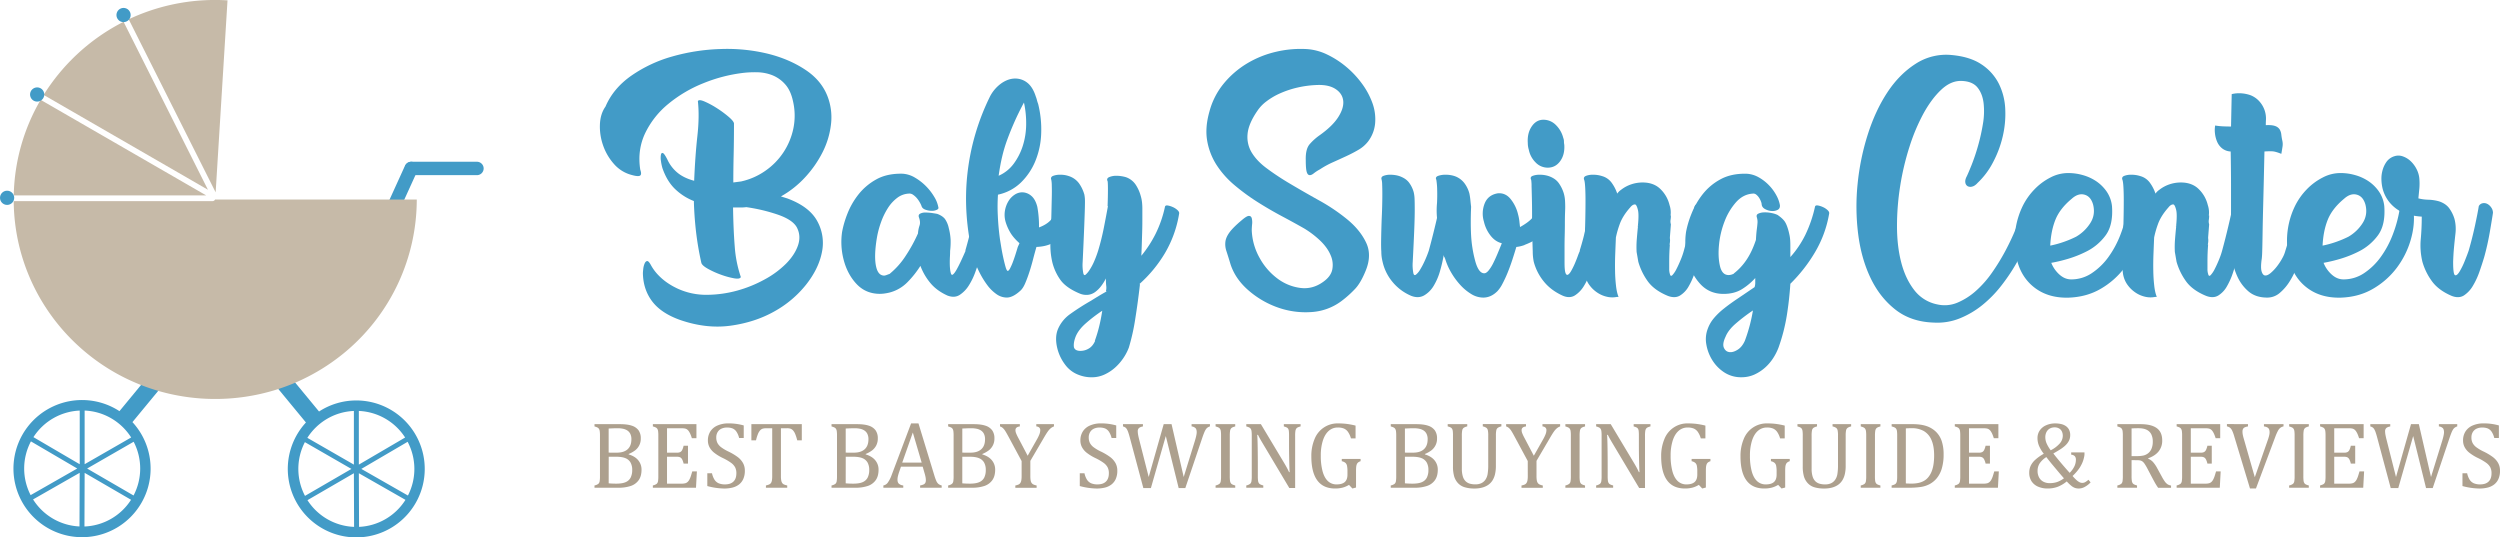 <?xml version="1.0" encoding="UTF-8"?> <svg xmlns="http://www.w3.org/2000/svg" viewBox="0 0 3215.06 691.15"><defs><style>.cls-1{fill:#429bc7;}.cls-2{fill:#c6baa8;}.cls-3{fill:#ada08e;}</style></defs><title>Baby Swing Center</title><g id="Layer_11" data-name="Layer 11"><path class="cls-1" d="M1382.71,2455.58h0a8.65,8.65,0,0,1-4.28-11.42l34.88-76.66a8.65,8.65,0,0,1,11.42-4.28h0a8.65,8.65,0,0,1,4.28,11.42l-34.88,76.66A8.65,8.65,0,0,1,1382.71,2455.58Z" transform="translate(-892.47 -2154.43)"></path><path class="cls-1" d="M1099.16,2642.15l-6-4.91a7.09,7.09,0,0,0-10,1l-37.06,44.94a88.19,88.19,0,1,0,16.69,14.1l37.23-45.13A7.1,7.1,0,0,0,1099.16,2642.15ZM995,2682.44v69l-3.46-2-56.08-32.83A74.57,74.57,0,0,1,995,2682.44Zm-62.76,39.62,57.19,33.49,2.37,1.39-1.63.93-58.31,33.3a74.65,74.65,0,0,1,.38-69.11ZM935,2796.7l59.89-34.19.05,0-.24,68.95A74.52,74.52,0,0,1,935,2796.7Zm66.08,34.82.23-65,0-4,4.94,2.86,54.75,31.79A74.54,74.54,0,0,1,1001.1,2831.52Zm63.15-39.88-53.59-31.1-6.12-3.56,17.22-9.91,42.61-24.53a74.7,74.7,0,0,1-.12,69.1Zm-3.06-74.62-27.86,16-32,18.4v-69a74,74,0,0,1,36.19,11.16,74.9,74.9,0,0,1,23.64,23.42Z" transform="translate(-892.47 -2154.43)"></path><path class="cls-1" d="M1350.76,2669.42a87.67,87.67,0,0,0-48,14.23l-37.07-44.94a7.09,7.09,0,0,0-10-.95l-6,4.91a7.09,7.09,0,0,0-1,9.95l37.23,45.14a88.06,88.06,0,1,0,64.71-28.34Zm66.32,122.27-58.3-33.3-1.65-.93,2.38-1.39,57.19-33.48a74.71,74.71,0,0,1,.38,69.1Zm-3.61-74.6-56.08,32.83-3.44,2v-69A74.53,74.53,0,0,1,1413.47,2717.09Zm-102.09-23a74.21,74.21,0,0,1,36.19-11.16v69l-32-18.42-27.84-16a75.1,75.1,0,0,1,23.63-23.41Zm-26.82,28.94,42.6,24.53,17.23,9.92-6.12,3.55-53.58,31.11a74.68,74.68,0,0,1-.13-69.11Zm3.33,74.62,54.76-31.78,4.94-2.87v4l.23,65A74.51,74.51,0,0,1,1287.89,2797.68Zm66.33,34.34-.26-68.94.06,0,59.89,34.2A74.51,74.51,0,0,1,1354.22,2832Z" transform="translate(-892.47 -2154.43)"></path><path class="cls-2" d="M1157.6,2405.7,945.2,2283.08a3.61,3.61,0,0,1-.44-.33,253.2,253.2,0,0,0-34.6,122.95Z" transform="translate(-892.47 -2154.43)"></path><path class="cls-2" d="M1058.67,2180.6l111.13,221.2a.42.42,0,0,0,0,.1l15.26-247c-5.23-.31-10.51-.5-15.83-.5a260.23,260.23,0,0,0-111.61,25A3.56,3.56,0,0,1,1058.67,2180.6Z" transform="translate(-892.47 -2154.43)"></path><path class="cls-2" d="M948.9,2276.68l211,121.8-107.79-214.57a3.59,3.59,0,0,1-.37-1.62,259.37,259.37,0,0,0-103.17,94.22A3,3,0,0,1,948.9,2276.68Z" transform="translate(-892.47 -2154.43)"></path><path class="cls-2" d="M1169.27,2411l0-.46a3.64,3.64,0,0,1-3.47,2.53H910.11a254.49,254.49,0,0,0,6.65,56q2.09,8.91,4.78,17.55a254.57,254.57,0,0,0,36.1,72.5q3.89,5.45,8.06,10.67a257.7,257.7,0,0,0,21.63,23.9q5.13,5,10.53,9.72a259.84,259.84,0,0,0,51.76,35.2q5.2,2.68,10.54,5.13,6.75,3.1,13.69,5.83,10.83,4.24,22.11,7.54a263.61,263.61,0,0,0,149-.69q10.44-3.14,20.48-7.12l1.49-.58q7.56-3,14.9-6.55a259.14,259.14,0,0,0,48.73-30.28c3-2.33,5.86-4.69,8.71-7.14A255.68,255.68,0,0,0,1428.45,2411Z" transform="translate(-892.47 -2154.43)"></path><circle class="cls-1" cx="9.14" cy="254.39" r="9.14"></circle><circle class="cls-1" cx="940.25" cy="2275.95" r="9.14" transform="translate(-1691.86 -1621.36) rotate(-22.5)"></circle><circle class="cls-1" cx="1051.39" cy="2173.84" r="9.14" transform="translate(-2198.33 543.24) rotate(-76.72)"></circle><path class="cls-1" d="M1413,2371.07h0a8.65,8.65,0,0,1,8.62-8.62h84.22a8.64,8.64,0,0,1,8.62,8.62h0a8.64,8.64,0,0,1-8.62,8.62h-84.22A8.65,8.65,0,0,1,1413,2371.07Z" transform="translate(-892.47 -2154.43)"></path><path class="cls-1" d="M1715.86,2372.65c1.45,4.06,1.37,6.59-.21,7.6s-5,.8-10.2-.65a45.17,45.17,0,0,1-23.44-14.33,70.7,70.7,0,0,1-14.1-24.3,72.38,72.38,0,0,1-3.91-26.91q.64-13.44,7.16-22.57,10-23.43,33.2-39.71a175.09,175.09,0,0,1,52.73-24.73,253.25,253.25,0,0,1,61.63-9.55,222.62,222.62,0,0,1,60.54,5.86q28.42,6.94,49.91,21.48T1958,2282a75.33,75.33,0,0,1,3,33.41,105.93,105.93,0,0,1-10.63,34.72,140.29,140.29,0,0,1-22.13,31.9,125.31,125.31,0,0,1-31.47,25l8.25,2.6q28.2,10.42,38.41,29.08a57.92,57.92,0,0,1,6.07,39.93q-4.12,21.27-20.4,41.88a136.89,136.89,0,0,1-41,34.5q-24.73,13.89-56,18.23t-65.1-7.38q-24.3-8.69-35.8-23.87t-11.94-36c0-1.15.15-3,.44-5.64a24.41,24.41,0,0,1,1.73-6.95q1.3-3,3.26-3.25t5,5.42a60.22,60.22,0,0,0,9.11,12.37,73.82,73.82,0,0,0,10.42,9.12,87.42,87.42,0,0,0,9.77,6.07q4.54,2.38,6.72,3.26a87.83,87.83,0,0,0,36.46,7.16,150,150,0,0,0,38.41-5.43A161.68,161.68,0,0,0,1876,2513.7a118.39,118.39,0,0,0,27.56-20.4q11.07-11.28,15.19-23.43t-1.52-23q-5.21-9.54-23.44-16.06a220.57,220.57,0,0,0-41.66-10,41.39,41.39,0,0,1-5.86.43h-11.07q.43,28.65,2.17,50.34a155.61,155.61,0,0,0,7.81,39.06q-.87,3-8.46,1.74a101.32,101.32,0,0,1-16.71-4.56,113.3,113.3,0,0,1-16.92-7.59q-7.81-4.34-8.68-7.81a392.23,392.23,0,0,1-7-41.45q-2.17-19.74-2.6-38a72.28,72.28,0,0,1-23.44-14.75q-10.85-10-16.92-27.34a58.93,58.93,0,0,1-2-9.55,24.61,24.61,0,0,1,0-8q.66-2.82,2.61-2t5.86,8.68a47.87,47.87,0,0,0,13,16.71q8.24,6.72,21.26,10.19,1.31-32.1,4.13-57.5t.65-44.92c.86-1.74,3.69-1.59,8.46.43a109.92,109.92,0,0,1,15.41,8.25,137.66,137.66,0,0,1,15.19,11.07q6.93,5.85,7.37,8.89,0,21.72-.43,40.37t-.43,35.58l10-1.3a86.73,86.73,0,0,0,31.46-13.89,87.61,87.61,0,0,0,35.81-54.46,81.76,81.76,0,0,0-.44-34.51q-3-14.31-10.41-22.35a43.42,43.42,0,0,0-16.49-11.5,55.91,55.91,0,0,0-18.67-3.69,133.51,133.51,0,0,0-17.36.65,197.54,197.54,0,0,0-52.51,13.46,169.85,169.85,0,0,0-45.14,26.69,110.59,110.59,0,0,0-29.72,37.76Q1711.94,2347.48,1715.86,2372.65Z" transform="translate(-892.47 -2154.43)"></path><path class="cls-1" d="M2074.34,2434.28c-.87-2.31-.43-4,1.3-5a13.77,13.77,0,0,1,7-1.52,59.08,59.08,0,0,1,8.68.65q4.33.66,6.51,1.09c4.62,1.73,7.95,4,10,6.72a31.92,31.92,0,0,1,4.77,11.5,74.27,74.27,0,0,1,2.39,15.19,100.8,100.8,0,0,1-.65,14.33c0,2.32-.08,4.7-.22,7.16s-.21,4.85-.21,7.16q0,9.55,1.3,13.89c.57,2.32,1.52,3,2.82,1.95s2.82-3,4.56-6.08,3.61-6.72,5.64-11.06,4.05-8.83,6.07-13.46h-.43q5.2-17.79,8.46-33.2t4.56-24.09a7.09,7.09,0,0,1,4.77-3.68,9,9,0,0,1,5.86.65,14.39,14.39,0,0,1,5.21,4.34,10.93,10.93,0,0,1,2.39,6.94l-1.3,7.38q-1.74,9.55-4.34,23.22t-6.51,27.56q-2.61,8.25-6.08,18a86.48,86.48,0,0,1-8.46,17.57,39.51,39.51,0,0,1-11.72,12.16q-6.73,4.34-15.84.86-14.33-6.51-22.57-16.92a75.54,75.54,0,0,1-12.15-21.27,122.22,122.22,0,0,1-16.93,21.27,49.5,49.5,0,0,1-22.57,13,61,61,0,0,1-6.72,1.3,44.67,44.67,0,0,1-5.86.43q-18.23,0-30.17-12.8t-16.7-31.9a89.94,89.94,0,0,1-1.74-35.15,126,126,0,0,1,6.73-23,96.65,96.65,0,0,1,14.1-24.74,75.85,75.85,0,0,1,23-19.53q13.89-7.81,33.86-7.38a35.33,35.33,0,0,1,16.27,5.21,68.62,68.62,0,0,1,14.32,11.28,70.28,70.28,0,0,1,10.42,13.67,38.11,38.11,0,0,1,5,12.81c.58,1.45-.08,2.6-1.95,3.47a14.85,14.85,0,0,1-6.3,1.3,24.13,24.13,0,0,1-8.46-1.52q-4.12-1.51-5-5a30.43,30.43,0,0,0-2-4.12,33.79,33.79,0,0,0-3.69-5.43,25.14,25.14,0,0,0-5-4.55,8,8,0,0,0-5.86-1.52,26.51,26.51,0,0,0-14.54,5.42,49.65,49.65,0,0,0-11.94,13,88.79,88.79,0,0,0-8.89,18.23,115.64,115.64,0,0,0-5.43,20.61q-3.9,23.88-.87,36.89,2.61,11.3,10.42,11.29a11.88,11.88,0,0,0,3.25-.87c1.59-.58,3.11-1.15,4.56-1.74H2037a99.56,99.56,0,0,0,20.61-23.43,196.23,196.23,0,0,0,15.41-28.21,39.08,39.08,0,0,1,1.95-10Q2076.51,2440.36,2074.34,2434.28Z" transform="translate(-892.47 -2154.43)"></path><path class="cls-1" d="M2224.5,2278.47a36.82,36.82,0,0,1,1.52,4.78,36.17,36.17,0,0,0,1.52,4.77,136,136,0,0,1,3.9,38.63,102.38,102.38,0,0,1-7.59,35.15,81.55,81.55,0,0,1-18.66,27.56,60.45,60.45,0,0,1-29.3,15.41,228.82,228.82,0,0,0-.22,26.69q.66,15.4,2.83,31,.42,2.61,1.52,9.33t2.6,13.67q1.52,6.95,3,12.15c1,3.48,2,5.21,2.82,5.21s1.88-1.08,3-3.25a71.32,71.32,0,0,0,3.47-7.81q1.73-4.56,3.47-10t3-9.76l2.17-4.78q-8.25-7.37-12.15-14.32a60.65,60.65,0,0,1-5.65-13,32.27,32.27,0,0,1-.86-14.75,34.74,34.74,0,0,1,4.55-12.16,25.84,25.84,0,0,1,8-8.24,17.69,17.69,0,0,1,9.55-3,18.15,18.15,0,0,1,11.5,4.34q5.43,4.35,8,14.32a138.12,138.12,0,0,1,2.17,26.48q9.54-3.48,15-9.33t7.16-18a7.1,7.1,0,0,1,4.78-3.68,9,9,0,0,1,5.86.65,14.47,14.47,0,0,1,5.21,4.34,13.58,13.58,0,0,1,2.82,6.94q-2.17,18.22-12.81,30.81T2225.37,2472q-2.17,7.38-4.34,15.84t-4.78,16.49q-2.6,8-5.42,14.54t-6.29,9.55q-9.55,8.67-17.36,8.68a23.18,23.18,0,0,1-13.46-4.56,51.89,51.89,0,0,1-11.93-11.93,112.28,112.28,0,0,1-10-16.5,138.14,138.14,0,0,1-7.6-18.22q-13.44-55.56-7.59-108.07a297.49,297.49,0,0,1,29.29-99.82,47.88,47.88,0,0,1,14.76-16.71q8.67-5.85,17.36-5.86a24.72,24.72,0,0,1,15.62,5.43Q2220.6,2266.33,2224.5,2278.47Zm-15.19,7.82q-6.95,13-12.15,24.73t-9.33,23a189.18,189.18,0,0,0-6.73,22.56q-2.61,11.29-4.34,23.87a47.9,47.9,0,0,0,19.31-15.4,78.63,78.63,0,0,0,11.72-23,93.44,93.44,0,0,0,4.34-27.35A124.45,124.45,0,0,0,2209.31,2286.29Z" transform="translate(-892.47 -2154.43)"></path><path class="cls-1" d="M2244.46,2385.67c-.87-2.31-.14-4,2.17-5a24.45,24.45,0,0,1,9.55-1.52,31.83,31.83,0,0,1,10.85,1.74,26.12,26.12,0,0,1,13.24,9.55,46.7,46.7,0,0,1,6.73,14.32,45.63,45.63,0,0,1,.65,5c.14,1.88.14,5.72,0,11.5s-.44,14.18-.87,25.17-1.09,26-2,45.14a55.06,55.06,0,0,0,.86,14.32q.87,3.48,3,1.74a29,29,0,0,0,5.21-6.3,71.54,71.54,0,0,0,5.86-11.06,136.38,136.38,0,0,0,5-13.46q4.34-14.32,7.38-29.73t5.21-27.56h-.44q.43-11.71.44-21t-.44-11.07q-1.74-3.47,1.95-5.21a23.26,23.26,0,0,1,9.77-1.74,40.11,40.11,0,0,1,5.64.44,45.82,45.82,0,0,1,6.08,1.3,25,25,0,0,1,12.58,9.55,49.67,49.67,0,0,1,6.51,14.32,46.48,46.48,0,0,1,1.74,8.46,75.89,75.89,0,0,1,.43,7.6V2438c0,4.77-.07,9.48-.21,14.1s-.3,9.41-.44,14.33-.36,10.56-.65,16.92a150.16,150.16,0,0,0,18.23-28,147.78,147.78,0,0,0,12.15-34.94q.44-2.16,3.47-1.73a25.54,25.54,0,0,1,6.51,2,22.1,22.1,0,0,1,6.08,3.91q2.59,2.39,2.17,4.55a145.71,145.71,0,0,1-18.23,50.78,168.46,168.46,0,0,1-33,39.93h.87q-2.61,23-6.08,44.7a265.57,265.57,0,0,1-8.25,36.89,65,65,0,0,1-7.16,13.67,65.74,65.74,0,0,1-10.63,12.15,54.55,54.55,0,0,1-13.67,8.9,38.78,38.78,0,0,1-16.28,3.47,45,45,0,0,1-16.49-3,37.89,37.89,0,0,1-18-13.67,57.28,57.28,0,0,1-9.76-20.61q-3.48-14.32.86-24.74a45.44,45.44,0,0,1,15.41-19.1,307,307,0,0,1,27.12-17.36c3.19-2,6.58-4.12,10.2-6.29s7-4.12,10.2-5.86h-1.3a18.14,18.14,0,0,0,.44-6.94,76.54,76.54,0,0,1-.44-8.68v-.87a61.42,61.42,0,0,1-6.07,9.77,38.18,38.18,0,0,1-7.6,7.59,19.4,19.4,0,0,1-9.11,3.69,21.68,21.68,0,0,1-10.64-1.52q-17.79-7.38-25.17-17.79a66.43,66.43,0,0,1-10.42-23,98.23,98.23,0,0,1-2.38-19.53,195.39,195.39,0,0,1,.65-20.39l.43-5.21H2244q.43-8.68.65-18.66t.43-18.88q.22-8.89,0-15.19A40.25,40.25,0,0,0,2244.46,2385.67Zm37.76,220a20.59,20.59,0,0,0,10.42-3q5.21-3,8.24-10h-.43a174.14,174.14,0,0,0,5.42-17.79q2.39-9.55,4.13-20.84a194.72,194.72,0,0,0-21.27,16.28q-9.55,8.46-13,17.14-3,7.82-2.17,13.46Q2274.84,2605.71,2282.22,2605.71Z" transform="translate(-892.47 -2154.43)"></path><path class="cls-1" d="M2589.92,2372.22a54.06,54.06,0,0,0-8,5.21c-2.17,1.73-4,2.46-5.64,2.17s-2.75-1.81-3.47-4.56-1.09-7.6-1.09-14.54q-.43-14.33,5-20.61a70.29,70.29,0,0,1,12.81-11.51q16.49-11.72,23.87-23.21t6.51-20.84q-.88-9.32-9.55-15.19t-23.44-5.42a132.53,132.53,0,0,0-25.6,3.25,122.81,122.81,0,0,0-22.35,7.38,87.18,87.18,0,0,0-17.8,10.42,49.1,49.1,0,0,0-11.5,11.93q-11.72,16.93-12.8,30.17a38.48,38.48,0,0,0,5.42,23.87q6.51,10.64,18.67,19.74t26.47,17.8q19.53,11.71,41,23.65a239.14,239.14,0,0,1,37.54,25.39q16,13.45,23.44,29.29T2649,2502q-6.09,15.21-13,23a134.26,134.26,0,0,1-18.23,16.49A71.71,71.71,0,0,1,2578,2555.8a106.69,106.69,0,0,1-43.19-6.29,116.23,116.23,0,0,1-37.32-22.14q-16.5-14.53-22.57-33.2-3-10-5.21-16.71a27.52,27.52,0,0,1-1.3-12.58q.87-5.87,5.64-12.15t15.19-15c4.34-3.75,7.45-5.64,9.33-5.64s3.11,1,3.69,3a22,22,0,0,1,.44,7.81q-.43,4.78-.44,7.81a78.5,78.5,0,0,0,10.2,35.59,82.29,82.29,0,0,0,23,26.47,62.18,62.18,0,0,0,29.3,11.94q15.63,2,29.08-7.6,10-6.93,11.93-15.84a30.6,30.6,0,0,0-2-18.44q-3.9-9.54-13-18.45a118.53,118.53,0,0,0-21.27-16.27q-13-7.38-28.86-15.84t-31.25-18.23a267.54,267.54,0,0,1-29.29-21.48,116.52,116.52,0,0,1-23-25.83,83.89,83.89,0,0,1-12.16-31.24q-3-17.15,3-38a94.7,94.7,0,0,1,18.45-35.8,116.68,116.68,0,0,1,29.73-25.61,128.73,128.73,0,0,1,37.1-15,137.72,137.72,0,0,1,40.58-3.48,70.6,70.6,0,0,1,25.39,6.95,116,116,0,0,1,24.31,15.62A121.65,121.65,0,0,1,2644,2262a98.17,98.17,0,0,1,13.46,25,61.1,61.1,0,0,1,3.47,25.82,45.06,45.06,0,0,1-9.33,23.87,42.88,42.88,0,0,1-12.15,10.42q-7.4,4.34-15.84,8.24t-17.15,7.81A114.75,114.75,0,0,0,2589.92,2372.22Z" transform="translate(-892.47 -2154.43)"></path><path class="cls-1" d="M2784.35,2420.39q-.87,20.84,0,36.89a161.62,161.62,0,0,0,5.21,32.55q4.33,16.07,11.72,16.06,2.59,0,5.64-3.69a50.05,50.05,0,0,0,5.86-9.33q2.82-5.64,5.64-12.37t5.42-13.24q-8.68-2.16-14.75-10.19a45.48,45.48,0,0,1-8.25-17.58,35.36,35.36,0,0,1,.87-23.22q4.34-11.07,16.93-13.24,10-.86,16.71,7.6a49.12,49.12,0,0,1,9.33,19.31,56.43,56.43,0,0,1,1.73,8.9q.43,4.13.87,7.59,10-5.62,14.76-10.63t6.51-16.28a7.91,7.91,0,0,1,4.55-3.9,7.68,7.68,0,0,1,5.65.43,14.46,14.46,0,0,1,5.2,4.34,14,14,0,0,1,2.83,7.38q-1.31,18.22-10,27.13t-23.87,14.53h.44a44.47,44.47,0,0,1-10.85,2.61q-2.18,7.38-5,16.06t-6.08,16.71a152.33,152.33,0,0,1-6.73,14.53,41.71,41.71,0,0,1-6.51,9.55q-8.25,8.25-18.22,8.25a29.63,29.63,0,0,1-15.41-4.56,64.1,64.1,0,0,1-14.32-11.93,92.06,92.06,0,0,1-11.94-16.5,80,80,0,0,1-7.81-18.66c-.29-.87-.43-.93-.43-.21a7.83,7.83,0,0,0,.21,1.95c.14.58.14.65,0,.22s-.51-2.1-1.08-5a199.65,199.65,0,0,1-4.83,20.62,77.11,77.11,0,0,1-8.11,18.88,34.72,34.72,0,0,1-12.28,12.37q-7.24,4.11-16.45.65a62.85,62.85,0,0,1-24.45-18.23,61.05,61.05,0,0,1-12.44-25.17,63.08,63.08,0,0,1-1.3-6.73,52.5,52.5,0,0,1-.43-6.73q-.43-5.62-.22-17.14t.65-24.09q.43-8.67.65-17.14t.22-15.62q0-7.17-.22-12.15a30.62,30.62,0,0,0-.65-6.3c-.87-2.31-.15-4,2.14-5a24,24,0,0,1,9.46-1.52,39.31,39.31,0,0,1,5.58.44,31.78,31.78,0,0,1,5.59,1.3q8.58,3,12.66,8.68a36.56,36.56,0,0,1,5.8,12.15,43.57,43.57,0,0,1,1.09,8.46q.21,5,.21,14.54t-.65,25.61q-.64,16.07-1.95,41.23a55,55,0,0,0,.87,14.32c.58,2.32,1.69,2.9,3.3,1.74a22.72,22.72,0,0,0,5.28-6.3,96.85,96.85,0,0,0,5.94-11.28,136.68,136.68,0,0,0,5.29-13.24q3.08-11.28,5.94-22.78t4.63-19.32a103.17,103.17,0,0,1,0-19.09c.28-5.49.36-11.07.21-16.71a90.66,90.66,0,0,0-1.08-13.24q-1.74-3.47,2.17-5a27.9,27.9,0,0,1,10-1.52,35.76,35.76,0,0,1,11.29,1.74,26.8,26.8,0,0,1,12.8,9.33,38.38,38.38,0,0,1,6.29,13.24,87.64,87.64,0,0,1,1.3,8.89Q2783.92,2416.92,2784.35,2420.39Z" transform="translate(-892.47 -2154.43)"></path><path class="cls-1" d="M2858.56,2347.05a30,30,0,0,1-1.3-8.68q-.87-12.59,5-21.27t15-8.68a22.41,22.41,0,0,1,16.06,6.73,35.1,35.1,0,0,1,9.55,16.71,11.59,11.59,0,0,1,.87,4.34,22,22,0,0,0,.43,4.34q.87,12.59-5.21,21.05t-16.05,8.46a21.51,21.51,0,0,1-15.41-6.51A31.75,31.75,0,0,1,2858.56,2347.05Zm3,38.62c-1.15-2.31-.58-4,1.74-5a24.36,24.36,0,0,1,9.54-1.52,35.72,35.72,0,0,1,11.29,1.74q8.67,3,13,9.11a44.91,44.91,0,0,1,6.51,13.46,43.4,43.4,0,0,1,1.52,9.33c.14,3,.21,5.71.21,8q0,1.74-.21,7.37t-.22,13.24q0,7.61-.22,15.84c-.15,5.5-.21,10.64-.21,15.41v18.88c0,6.66.35,11.14,1.08,13.45s1.74,3.26,3,2.82,2.74-2,4.34-4.77a92,92,0,0,0,4.56-9.11q2.16-5,3.9-9.77a72.05,72.05,0,0,1,3-7.38h-.43a324.17,324.17,0,0,0,8.46-32.33q3.26-15.84,4.56-24.52a7,7,0,0,1,4.77-4.12,8.32,8.32,0,0,1,5.86.86,17.19,17.19,0,0,1,5.21,4.56,14,14,0,0,1,2.82,7.38l-.87,5.64q-1.74,9.12-4.56,23.87t-7.59,31.68q-2.18,6.51-5.43,15.84a83.24,83.24,0,0,1-8,16.93,36.69,36.69,0,0,1-11.28,11.72q-6.51,4.11-15.19.65-15.63-6.94-25-18.66a67,67,0,0,1-12.8-25.18,66.08,66.08,0,0,1-1.3-13l-.87-27.77v-20.4q0-10.84-.22-20t-.43-15.84A54.5,54.5,0,0,0,2861.6,2385.67Z" transform="translate(-892.47 -2154.43)"></path><path class="cls-1" d="M2971.84,2536.27a30,30,0,0,1-12.9-.22,36.55,36.55,0,0,1-13.1-5.86,39.66,39.66,0,0,1-10.51-10.85,33.61,33.61,0,0,1-5.16-15.62q-.87-6.07-.43-19.31t.87-27.56q.43-11.71.65-23.44t.21-21.48q0-9.76-.43-16.93t-1.3-9.33q-1.3-3.47,2.17-5a24.38,24.38,0,0,1,9.55-1.52,35.7,35.7,0,0,1,11.28,1.74,22.84,22.84,0,0,1,11.93,8,50.85,50.85,0,0,1,7.6,14.54,18.82,18.82,0,0,1,4.77-4.78,43.92,43.92,0,0,1,13.24-7.16,45.72,45.72,0,0,1,14.54-2.39q14.74,0,23.43,8.9a42.19,42.19,0,0,1,11.29,20.18,29.47,29.47,0,0,1,1.3,13.46h.44a34.33,34.33,0,0,1-.44,5.64,12.61,12.61,0,0,0,.44,5.64l-1.31,16.93a19.33,19.33,0,0,0,.22,2.82,25.24,25.24,0,0,1-.65,6.29h.43q-.43,5.2-.65,10.85c-.15,3.76-.21,7.67-.21,11.72v8.9a20,20,0,0,0,.86,6.29c.58,2.6,1.66,3.11,3.26,1.52a33.25,33.25,0,0,0,5.21-7.81q2.8-5.43,5.64-12.37a93,93,0,0,0,4.12-12.16q3.9-14.31,7.6-29.94t5.86-25.61a5,5,0,0,1,4.12-3.69,10.34,10.34,0,0,1,6.51.87,18.89,18.89,0,0,1,5.86,4.34,8.21,8.21,0,0,1,2.17,6.73A243.39,243.39,0,0,1,3086,2454q-3.48,16.28-9.12,35.8-2.18,6.95-5.2,16.06a90.06,90.06,0,0,1-7.6,16.93,32.14,32.14,0,0,1-11.07,11.71q-6.51,3.91-15.63.44-17.91-7.38-26.21-19.31a80.82,80.82,0,0,1-11.79-24.53l-2.18-12.58a120.43,120.43,0,0,1,.21-16.28q.66-8.46,1.53-16.71h-.43c0-.57.14-.86.43-.86s.29-.29,0-.87q1.3-13.45,0-19.1c-1.17-4.91-2.48-7.38-3.93-7.38-2,0-4.08,1.31-6.11,3.91q-10.05,11.29-13.76,22.35a121,121,0,0,0-4.59,16.28q-.42,10-.86,21.26t-.21,21.92a194.66,194.66,0,0,0,1.29,19.53q1.08,8.9,3.25,13.67Z" transform="translate(-892.47 -2154.43)"></path><path class="cls-1" d="M3178.42,2430.81q6.93,4.79,9.54,8.9t4.78,12.36c.58,2.32,1,4.28,1.3,5.86a52.64,52.64,0,0,1,.65,5.43c.15,2,.22,4.7.22,8v13.67a127.22,127.22,0,0,0,19.09-28.21,163.18,163.18,0,0,0,12.59-36.46q.43-2.16,3.47-1.73a25.54,25.54,0,0,1,6.51,2,22.1,22.1,0,0,1,6.08,3.91c1.74,1.59,2.45,3.11,2.17,4.55a145,145,0,0,1-18.45,50.13,197.65,197.65,0,0,1-31.46,40.14q-1.3,20.4-4.56,40.8a233.69,233.69,0,0,1-10.63,41.23,72.72,72.72,0,0,1-6.94,13.67,59.87,59.87,0,0,1-10.42,12.15,54.55,54.55,0,0,1-13.67,8.9,39.8,39.8,0,0,1-16.71,3.47,39.29,39.29,0,0,1-22.13-6.29,50.3,50.3,0,0,1-15.41-15.84,55.41,55.41,0,0,1-7.6-20.18,37.49,37.49,0,0,1,1.74-19.75,44.66,44.66,0,0,1,7.81-13.67,87.15,87.15,0,0,1,12.8-12.37q7.59-6.08,17.58-12.8t22.14-15a18,18,0,0,0,.86-5.64V2512a78.94,78.94,0,0,1-17.14,14.32q-9.77,6.08-23.65,6.07-18.22,0-29.95-12.8t-16.49-31.9a84,84,0,0,1-2.6-17.57,87.38,87.38,0,0,1,.86-17.58,122.73,122.73,0,0,1,6.95-23.22,100.46,100.46,0,0,1,14.32-25,73.32,73.32,0,0,1,23-19.31q13.89-7.59,33.42-7.16a35.48,35.48,0,0,1,15.62,4.56,56.87,56.87,0,0,1,13.24,10.2,57.73,57.73,0,0,1,9.55,13,41.19,41.19,0,0,1,4.56,12.58q.42,4.35-2.83,6.08a14.25,14.25,0,0,1-7.59,1.52,20,20,0,0,1-8.46-2.39q-4.14-2.16-4.56-6.08a11.76,11.76,0,0,0-.87-3.68,24.81,24.81,0,0,0-2.39-4.78,16.87,16.87,0,0,0-3.68-4.12,5.86,5.86,0,0,0-4.78-1.3q-12.15.87-21.26,11.06a80.22,80.22,0,0,0-14.76,24.74,113.53,113.53,0,0,0-7.16,30.38q-1.53,15.85,1.52,28,2.16,7.82,6.94,9.77t10.85-1.09H3122a74.66,74.66,0,0,0,16.27-17.36q7.17-10.41,12.37-26,.43-8.24,1.09-13.23t.86-7.81a20.51,20.51,0,0,0,0-4.34,30.74,30.74,0,0,0-.65-3.26c-.86-2.31-.36-4,1.52-5a17.94,17.94,0,0,1,7.6-1.74,38.1,38.1,0,0,1,9.76.87A34.1,34.1,0,0,1,3178.42,2430.81Zm-66.84,156.67q-4.34,9.12-2.17,14.11c1.45,3.32,3.76,5.21,7,5.64s6.72-.58,10.63-3,7-6.29,9.33-11.5a206.5,206.5,0,0,0,10.42-39.06,232.44,232.44,0,0,0-21.92,16.71Q3115.06,2578.8,3111.58,2587.48Z" transform="translate(-892.47 -2154.43)"></path><path class="cls-1" d="M3435.77,2389.58c-2.32,2.6-4.63,4.2-6.94,4.77a7.86,7.86,0,0,1-5.86-.43,6.23,6.23,0,0,1-3-4.56c-.43-2.17.07-4.7,1.52-7.59s3.61-8,6.51-15.19a257.49,257.49,0,0,0,8.25-24.52,251.09,251.09,0,0,0,6.29-28.21,95,95,0,0,0,.87-26.91q-1.53-12.37-8-20.18t-20.4-8.25q-13.46-.42-25.82,11.07T3366.33,2300a244.07,244.07,0,0,0-18.23,43.18,337.24,337.24,0,0,0-11.93,50.34,329.71,329.71,0,0,0-4.12,51.65q0,25.62,5.42,46.66t16.71,35.58a49.32,49.32,0,0,0,29.51,18.45,42.27,42.27,0,0,0,26-2.17,85.39,85.39,0,0,0,23.87-15.19,133.35,133.35,0,0,0,20.83-23.65,269.8,269.8,0,0,0,17.15-28q7.59-14.32,13-27.56t8.46-22.78c1.15-3.18,2.75-5.21,4.77-6.08a6.9,6.9,0,0,1,5.86,0,9.78,9.78,0,0,1,4.56,5,13.13,13.13,0,0,1,.43,8.9,172.53,172.53,0,0,1-8.46,28.21,222.66,222.66,0,0,1-14.54,30.38,241.38,241.38,0,0,1-19.75,29.3,151.88,151.88,0,0,1-24.3,24.73,113.79,113.79,0,0,1-28.86,16.93,77,77,0,0,1-33,5.42q-29.52-.87-49.7-16.7t-32.11-41q-11.94-25.16-15.84-56.63a286.3,286.3,0,0,1-.66-64,311.82,311.82,0,0,1,13-63.36q9.77-30.81,25.18-54.25t36.45-36.89a72.11,72.11,0,0,1,46.22-11.29q23.87,2.17,38.63,12.15a64.67,64.67,0,0,1,22.13,24.74,80.76,80.76,0,0,1,8.25,32.55,126.89,126.89,0,0,1-3.26,35.37,137.11,137.11,0,0,1-12.58,33.42A98.37,98.37,0,0,1,3435.77,2389.58Z" transform="translate(-892.47 -2154.43)"></path><path class="cls-1" d="M3529.51,2382.63A48.56,48.56,0,0,1,3553,2377a66.86,66.86,0,0,1,18,2.61,59.44,59.44,0,0,1,17.14,7.81,50.84,50.84,0,0,1,13.46,13.24,40.84,40.84,0,0,1,6.94,18.87q1.73,23.88-8,37.33a68.69,68.69,0,0,1-25.39,21.26,140,140,0,0,1-23,9.12,193.42,193.42,0,0,1-21.7,5.21,39.76,39.76,0,0,0,10.42,15q6.93,6.3,15.19,6.29a47,47,0,0,0,26.47-8,83.56,83.56,0,0,0,21.48-20.83,125.21,125.21,0,0,0,15.63-29.29,163.21,163.21,0,0,0,8.89-33.42c.29-2.89,1.37-4.84,3.26-5.86a7.56,7.56,0,0,1,5.86-.65,11.87,11.87,0,0,1,5.64,3.9,13,13,0,0,1,3,7.38q1.72,17.37-3.91,36.46a111.25,111.25,0,0,1-17.58,35.15,102.1,102.1,0,0,1-30.16,26.91q-18.22,10.85-41.66,11.72-28.22.86-46.66-15t-21.91-44.06a102.08,102.08,0,0,1,9.11-58.37,84.24,84.24,0,0,1,15.41-21.92A76.71,76.71,0,0,1,3529.51,2382.63Zm32.55,76.39a52.9,52.9,0,0,0,18.23-17.14q7.38-11.07,3.91-24.53-3-10.41-11.07-12.58t-16.28,5.21q-15.2,12.58-21,26.9t-6.72,33.42a127.87,127.87,0,0,0,17.36-4.77A132.6,132.6,0,0,0,3562.06,2459Z" transform="translate(-892.47 -2154.43)"></path><path class="cls-1" d="M3664.05,2536.27a30,30,0,0,1-12.9-.22,36.55,36.55,0,0,1-13.1-5.86,39.66,39.66,0,0,1-10.51-10.85,33.61,33.61,0,0,1-5.16-15.62q-.86-6.07-.43-19.31t.87-27.56q.43-11.71.65-23.44t.21-21.48q0-9.76-.43-16.93t-1.3-9.33c-.87-2.31-.14-4,2.17-5a24.38,24.38,0,0,1,9.55-1.52,35.7,35.7,0,0,1,11.28,1.74,22.84,22.84,0,0,1,11.93,8,50.85,50.85,0,0,1,7.6,14.54,18.82,18.82,0,0,1,4.77-4.78,43.92,43.92,0,0,1,13.24-7.16,45.72,45.72,0,0,1,14.54-2.39q14.74,0,23.44,8.9a42.25,42.25,0,0,1,11.28,20.18,29.47,29.47,0,0,1,1.3,13.46h.44a34.33,34.33,0,0,1-.44,5.64,12.61,12.61,0,0,0,.44,5.64l-1.31,16.93a19.33,19.33,0,0,0,.22,2.82,25.24,25.24,0,0,1-.65,6.29h.43c-.29,3.47-.5,7.09-.65,10.85s-.21,7.67-.21,11.72v8.9a20,20,0,0,0,.86,6.29q.87,3.9,3.26,1.52a32.94,32.94,0,0,0,5.21-7.81q2.82-5.43,5.64-12.37a93,93,0,0,0,4.12-12.16q3.91-14.31,7.6-29.94t5.86-25.61a5,5,0,0,1,4.12-3.69,10.34,10.34,0,0,1,6.51.87,18.89,18.89,0,0,1,5.86,4.34,8.21,8.21,0,0,1,2.17,6.73,243.39,243.39,0,0,1-4.34,25.39q-3.48,16.28-9.12,35.8-2.18,6.95-5.2,16.06a90.06,90.06,0,0,1-7.6,16.93,32.14,32.14,0,0,1-11.07,11.71q-6.51,3.91-15.63.44-17.91-7.38-26.21-19.31a80.82,80.82,0,0,1-11.79-24.53l-2.18-12.58a120.43,120.43,0,0,1,.21-16.28q.66-8.46,1.53-16.71h-.43c0-.57.14-.86.43-.86s.29-.29,0-.87q1.3-13.45,0-19.1c-1.17-4.91-2.47-7.38-3.93-7.38-2,0-4.08,1.31-6.11,3.91q-10.05,11.29-13.76,22.35a121,121,0,0,0-4.59,16.28q-.42,10-.86,21.26t-.21,21.92a194.66,194.66,0,0,0,1.29,19.53q1.08,8.9,3.26,13.67Z" transform="translate(-892.47 -2154.43)"></path><path class="cls-1" d="M3801.19,2486.79q-1.74,11.73-.22,16.71t4.56,5.21q3,.23,7.16-3.25a57.06,57.06,0,0,0,8-8.47,75,75,0,0,0,6.94-10.63,39.21,39.21,0,0,0,3.91-9.55q5.2-16.48,9.11-32.55t5.64-24.74a7.1,7.1,0,0,1,4.78-3.68,9,9,0,0,1,5.86.65,14.47,14.47,0,0,1,5.21,4.34,11,11,0,0,1,2.38,6.94q-3.48,15.2-6.51,29.73t-7.38,28.43q-1.74,5.21-5.2,13.88a103.8,103.8,0,0,1-8.68,16.93,62.6,62.6,0,0,1-12.37,14.32,24.49,24.49,0,0,1-16.28,6.08q-14.76,0-24.08-8a55.24,55.24,0,0,1-14.54-19.75,89.28,89.28,0,0,1-7-24.74,175.78,175.78,0,0,1-1.73-23c0-4.34.14-9.61.43-15.84s.43-13.74.43-22.57v-31.46q0-18.23-.43-42.53a18.91,18.91,0,0,1-10.85-3.91,21.87,21.87,0,0,1-6.51-8.46,37.29,37.29,0,0,1-2.82-10.64,35.51,35.51,0,0,1,.22-10.41,82.71,82.71,0,0,0,10,1.08q4.78.23,10.41.22l.87-41.66a40.54,40.54,0,0,1,11.29-1.09,44.94,44.94,0,0,1,12.58,2.39,29.88,29.88,0,0,1,12.81,9.33,32.87,32.87,0,0,1,7.37,22.35c-.15,2.32-.21,4.63-.21,6.94q7.8-.42,11.93,1.09a11.07,11.07,0,0,1,5.86,4.34,16.15,16.15,0,0,1,2.17,6.73,71.06,71.06,0,0,0,1.3,7.81,20,20,0,0,1,.22,7.81c-.43,2.9-.94,5.93-1.52,9.11q-7.38-3-11.5-3.25a85.61,85.61,0,0,0-10.2.22q-.87,40.35-1.52,65.31t-.87,39.71q-.22,14.76-.43,21.7C3801.69,2480.58,3801.47,2484.19,3801.19,2486.79Z" transform="translate(-892.47 -2154.43)"></path><path class="cls-1" d="M3879.74,2382.63a48.53,48.53,0,0,1,23.44-5.64,66.86,66.86,0,0,1,18,2.61,59.44,59.44,0,0,1,17.14,7.81,50.66,50.66,0,0,1,13.45,13.24,40.74,40.74,0,0,1,6.95,18.87q1.72,23.88-8,37.33a68.69,68.69,0,0,1-25.39,21.26,140,140,0,0,1-23,9.12,193.42,193.42,0,0,1-21.7,5.21,39.85,39.85,0,0,0,10.41,15q6.95,6.3,15.19,6.29a47,47,0,0,0,26.48-8,83.72,83.72,0,0,0,21.48-20.83,125.21,125.21,0,0,0,15.63-29.29,163.21,163.21,0,0,0,8.89-33.42c.29-2.89,1.37-4.84,3.26-5.86a7.56,7.56,0,0,1,5.86-.65,11.87,11.87,0,0,1,5.64,3.9,13.17,13.17,0,0,1,3,7.38q1.73,17.37-3.91,36.46a111.25,111.25,0,0,1-17.58,35.15,102.1,102.1,0,0,1-30.16,26.91q-18.23,10.85-41.66,11.72-28.23.86-46.66-15t-21.92-44.06a102.19,102.19,0,0,1,9.12-58.37,84.24,84.24,0,0,1,15.41-21.92A76.71,76.71,0,0,1,3879.74,2382.63Zm32.55,76.39a53,53,0,0,0,18.23-17.14q7.36-11.07,3.9-24.53-3-10.41-11.06-12.58t-16.28,5.21q-15.2,12.58-21,26.9t-6.72,33.42a127.87,127.87,0,0,0,17.36-4.77A132.6,132.6,0,0,0,3912.29,2459Z" transform="translate(-892.47 -2154.43)"></path><path class="cls-1" d="M4003.86,2384.8a78.11,78.11,0,0,1,0,11.51c-.29,3-.73,7.45-1.3,13.23a57.47,57.47,0,0,0,13,1.74,56.21,56.21,0,0,1,13.88,2.17q8.68,3,13,9.11A44.91,44.91,0,0,1,4049,2436a50.44,50.44,0,0,1,1.52,9.76,54.16,54.16,0,0,1-.21,8.46q-2.19,19.53-2.61,27.35t-.43,10q0,15.61,2.38,16.71t5.86-4.56a94.75,94.75,0,0,0,6.95-14.32q3.47-8.68,4.77-12.59,4.77-16.48,8.25-32.76t4.77-24.53a7.08,7.08,0,0,1,4.78-3.68,9,9,0,0,1,5.85.65,13.7,13.7,0,0,1,5.21,4.55,11.86,11.86,0,0,1,2.39,7.16q-1.3,8.7-4.12,25t-7.16,31.9q-2.61,8.68-6.08,18.66a96.69,96.69,0,0,1-8.46,18.23,37,37,0,0,1-11.5,12.37q-6.51,4.11-15.63.65-17.36-7.38-25.82-19.31a78.6,78.6,0,0,1-11.94-24.53,89.49,89.49,0,0,1-2.17-28.86q1.3-14.1,1.31-29.29a87.89,87.89,0,0,1-15.85-2.39,47.14,47.14,0,0,1-26.69-17.36,46.12,46.12,0,0,1-7.81-16.27,55.66,55.66,0,0,1-1.52-11.5,40.11,40.11,0,0,1,1.52-12.37,34.42,34.42,0,0,1,5.21-10.85,19.6,19.6,0,0,1,10-6.95,16.51,16.51,0,0,1,10.85.22,28,28,0,0,1,10.2,6.29,37.39,37.39,0,0,1,7.6,10.42A32.86,32.86,0,0,1,4003.86,2384.8Z" transform="translate(-892.47 -2154.43)"></path><path class="cls-3" d="M1657,2781.69v-2.94a12.29,12.29,0,0,0,5-2.13,5.73,5.73,0,0,0,1.65-3.32,40.53,40.53,0,0,0,.39-6.59v-51.84a42.84,42.84,0,0,0-.3-6,7.49,7.49,0,0,0-1-2.93,5.1,5.1,0,0,0-1.83-1.68,20.39,20.39,0,0,0-3.89-1.41v-2.94h32.78q9.53,0,15.31,2a17.1,17.1,0,0,1,8.6,6,17.42,17.42,0,0,1,2.82,10.28,18.74,18.74,0,0,1-7.25,15.4,37.43,37.43,0,0,1-8.33,4.68v.54q8.15,2.46,12.34,7.58a18.64,18.64,0,0,1,4.2,12.2q0,8.15-3.63,13.3a20.25,20.25,0,0,1-10.16,7.46,47.68,47.68,0,0,1-15.82,2.31Zm28.7-45.13q9.12,0,13.94-4.4t4.82-12.8a15.41,15.41,0,0,0-1.35-6.86,11.19,11.19,0,0,0-3.71-4.35,15.75,15.75,0,0,0-5.61-2.3,33.53,33.53,0,0,0-7-.69c-1.52,0-3.51,0-6,.12s-4.34.16-5.58.24v31ZM1675.25,2776q4.38.4,9.77.41,7.86,0,12.2-2a12.59,12.59,0,0,0,6.29-5.85,21.35,21.35,0,0,0,2-9.67,19.31,19.31,0,0,0-2.13-9.59,13,13,0,0,0-6.56-5.64q-4.44-1.86-12.23-1.86h-9.29Z" transform="translate(-892.47 -2154.43)"></path><path class="cls-3" d="M1788.1,2699.88V2718h-5.87a50.52,50.52,0,0,0-1.86-5.15,23.44,23.44,0,0,0-2-3.72,9.43,9.43,0,0,0-2.25-2.39,7.21,7.21,0,0,0-2.91-1.23,21.13,21.13,0,0,0-4-.33h-18.94v31.4h12.82a9.4,9.4,0,0,0,4.14-.75,5.9,5.9,0,0,0,2.49-2.55,23.85,23.85,0,0,0,1.88-5.63h5.64v23h-5.64a22.33,22.33,0,0,0-1.85-5.42,6.45,6.45,0,0,0-2.43-2.61,9.12,9.12,0,0,0-4.23-.78h-12.82v34.58h18.64a18.29,18.29,0,0,0,4.76-.5,7.49,7.49,0,0,0,3.15-1.74,11.56,11.56,0,0,0,2.33-3.21,27.72,27.72,0,0,0,1.71-4.1q.69-2.13,1.89-6.21h5.93l-1.14,21h-55.49v-2.94a12.23,12.23,0,0,0,5-2.13,5.73,5.73,0,0,0,1.65-3.32,40.53,40.53,0,0,0,.39-6.59v-51.84a42.84,42.84,0,0,0-.3-6,7.49,7.49,0,0,0-1-2.93,5.1,5.1,0,0,0-1.83-1.68,19.87,19.87,0,0,0-3.89-1.41v-2.94Z" transform="translate(-892.47 -2154.43)"></path><path class="cls-3" d="M1808.12,2763.05a25.12,25.12,0,0,0,3.24,8.33,12.34,12.34,0,0,0,5.27,4.53,20.46,20.46,0,0,0,8.33,1.46q7,0,10.76-3.65t3.74-10.67a16.62,16.62,0,0,0-1.55-7.55,17.21,17.21,0,0,0-5.1-5.75,69.67,69.67,0,0,0-10.79-6.3,59,59,0,0,1-11.08-6.8,23.07,23.07,0,0,1-6.09-7.22,18.4,18.4,0,0,1-2-8.51,21.31,21.31,0,0,1,3.14-11.66,20.44,20.44,0,0,1,9.23-7.64,34.06,34.06,0,0,1,13.94-2.7,70.33,70.33,0,0,1,19.77,2.64v16.18H1843a25.24,25.24,0,0,0-3.48-8.21,11.46,11.46,0,0,0-4.91-4.1,19.28,19.28,0,0,0-7.31-1.17,16.28,16.28,0,0,0-7,1.44,11.17,11.17,0,0,0-4.89,4.34,12.9,12.9,0,0,0-1.8,6.92,15.45,15.45,0,0,0,1.53,7.2,17,17,0,0,0,4.77,5.45,56.21,56.21,0,0,0,9.59,5.63,73.18,73.18,0,0,1,11.89,7.13,25,25,0,0,1,6.59,7.53,19.78,19.78,0,0,1,2.37,9.85,25.55,25.55,0,0,1-2,10.64,18.27,18.27,0,0,1-5.48,7.07,22.34,22.34,0,0,1-8.39,4,43.78,43.78,0,0,1-10.7,1.23,87.9,87.9,0,0,1-21.69-3.18v-16.42Z" transform="translate(-892.47 -2154.43)"></path><path class="cls-3" d="M1858.76,2699.88h64.85v20.86h-5.88a57.51,57.51,0,0,0-2.6-8.15,16.18,16.18,0,0,0-2.73-4.56,8.66,8.66,0,0,0-3.09-2.21,14,14,0,0,0-4.94-.66h-7.61v61.37a32.23,32.23,0,0,0,.39,5.63,9.08,9.08,0,0,0,1.2,3.33,5.47,5.47,0,0,0,2.18,1.91,20.25,20.25,0,0,0,4.32,1.35v2.94h-27.39v-2.94a31.64,31.64,0,0,0,3.18-.9,7.58,7.58,0,0,0,2.24-1.17,5.35,5.35,0,0,0,1.44-1.76,10.26,10.26,0,0,0,.9-2.94,33.59,33.59,0,0,0,.33-5.45v-61.37H1878a16.64,16.64,0,0,0-4.64.54,7.54,7.54,0,0,0-3.39,2.24,16.47,16.47,0,0,0-2.85,4.86,53.55,53.55,0,0,0-2.42,7.94h-5.94Z" transform="translate(-892.47 -2154.43)"></path><path class="cls-3" d="M1961.84,2781.69v-2.94a12.29,12.29,0,0,0,5-2.13,5.72,5.72,0,0,0,1.64-3.32,40.53,40.53,0,0,0,.39-6.59v-51.84a42.84,42.84,0,0,0-.3-6,7.66,7.66,0,0,0-1-2.93,5.1,5.1,0,0,0-1.83-1.68,20.29,20.29,0,0,0-3.9-1.41v-2.94h32.78q9.54,0,15.32,2a17.15,17.15,0,0,1,8.6,6,17.49,17.49,0,0,1,2.81,10.28,19.33,19.33,0,0,1-2,9.05,19.09,19.09,0,0,1-5.25,6.35,37.21,37.21,0,0,1-8.33,4.68v.54q8.14,2.46,12.35,7.58a18.69,18.69,0,0,1,4.19,12.2q0,8.15-3.62,13.3a20.3,20.3,0,0,1-10.16,7.46,47.72,47.72,0,0,1-15.82,2.31Zm28.71-45.13q9.1,0,13.93-4.4t4.83-12.8a15.41,15.41,0,0,0-1.35-6.86,11.13,11.13,0,0,0-3.72-4.35,15.7,15.7,0,0,0-5.6-2.3,33.6,33.6,0,0,0-7-.69q-2.28,0-6,.12c-2.47.08-4.33.16-5.57.24v31ZM1980.06,2776c2.92.27,6.17.41,9.77.41q7.85,0,12.2-2a12.63,12.63,0,0,0,6.29-5.85,21.35,21.35,0,0,0,2-9.67,19.31,19.31,0,0,0-2.13-9.59,13,13,0,0,0-6.56-5.64q-4.44-1.86-12.23-1.86h-9.29Z" transform="translate(-892.47 -2154.43)"></path><path class="cls-3" d="M2075.77,2781.69v-2.94a19.14,19.14,0,0,0,4.46-1.32,4.86,4.86,0,0,0,2.19-2,7.08,7.08,0,0,0,.72-3.45,22.3,22.3,0,0,0-.48-4.41q-.48-2.36-1.38-5.3l-2.21-7.73h-27.93l-2,5.87a59,59,0,0,0-2,6.72,20.09,20.09,0,0,0-.48,4.13q0,3.6,1.83,5.27a10.33,10.33,0,0,0,5.61,2.22v2.94h-25.6v-2.94a9.08,9.08,0,0,0,5.85-3.89,40.18,40.18,0,0,0,4.82-9.59l25-66.35h9.47l20.38,66.83a65.06,65.06,0,0,0,2.55,7.13,10.88,10.88,0,0,0,2.66,3.83,9.86,9.86,0,0,0,4.26,2v2.94Zm-23-32.36h25l-11.39-38.66Z" transform="translate(-892.47 -2154.43)"></path><path class="cls-3" d="M2111.79,2781.69v-2.94a12.23,12.23,0,0,0,5-2.13,5.73,5.73,0,0,0,1.65-3.32,40.53,40.53,0,0,0,.39-6.59v-51.84a42.84,42.84,0,0,0-.3-6,7.49,7.49,0,0,0-1-2.93,5.1,5.1,0,0,0-1.83-1.68,20.13,20.13,0,0,0-3.89-1.41v-2.94h32.78q9.53,0,15.31,2a17.1,17.1,0,0,1,8.6,6,17.42,17.42,0,0,1,2.82,10.28,18.74,18.74,0,0,1-7.25,15.4,37.43,37.43,0,0,1-8.33,4.68v.54q8.15,2.46,12.34,7.58a18.64,18.64,0,0,1,4.2,12.2q0,8.15-3.63,13.3a20.25,20.25,0,0,1-10.16,7.46,47.68,47.68,0,0,1-15.82,2.31Zm28.71-45.13q9.11,0,13.93-4.4t4.82-12.8a15.41,15.41,0,0,0-1.35-6.86,11,11,0,0,0-3.71-4.35,15.77,15.77,0,0,0-5.6-2.3,33.7,33.7,0,0,0-7-.69c-1.52,0-3.51,0-6,.12s-4.33.16-5.57.24v31ZM2130,2776q4.36.4,9.77.41,7.84,0,12.19-2a12.55,12.55,0,0,0,6.29-5.85,21.35,21.35,0,0,0,1.95-9.67,19.31,19.31,0,0,0-2.13-9.59,13,13,0,0,0-6.56-5.64q-4.42-1.86-12.22-1.86H2130Z" transform="translate(-892.47 -2154.43)"></path><path class="cls-3" d="M2206.3,2747.35l-16.54-30.75q-3-5.57-4.56-8a18.64,18.64,0,0,0-3.11-3.77,10,10,0,0,0-3.6-2v-2.94H2204v2.94q-5.62.66-5.63,4.85a11.24,11.24,0,0,0,.81,3.9,55.76,55.76,0,0,0,2.9,6.11l12,22.84,11.81-20.86a50.32,50.32,0,0,0,3.38-7,14.81,14.81,0,0,0,1-5,4.45,4.45,0,0,0-1.29-3.38,6.21,6.21,0,0,0-3.8-1.47v-2.94h22.71v2.94a13.8,13.8,0,0,0-4.31,2.49,23.58,23.58,0,0,0-3.78,4.28q-1.92,2.7-5.63,9.11l-16.66,28.41v19.42a33.91,33.91,0,0,0,.36,5.51,8.69,8.69,0,0,0,1.19,3.36,6,6,0,0,0,2.22,2,18.9,18.9,0,0,0,4.32,1.38v2.94h-27.39v-2.94a18.5,18.5,0,0,0,4.25-1.29,5.56,5.56,0,0,0,2.22-2,9.32,9.32,0,0,0,1.23-3.39,31.78,31.78,0,0,0,.39-5.57Z" transform="translate(-892.47 -2154.43)"></path><path class="cls-3" d="M2287.14,2763.05a25.12,25.12,0,0,0,3.24,8.33,12.45,12.45,0,0,0,5.27,4.53,20.48,20.48,0,0,0,8.34,1.46q7,0,10.75-3.65t3.75-10.67a16.48,16.48,0,0,0-1.56-7.55,17.28,17.28,0,0,0-5.09-5.75,70.16,70.16,0,0,0-10.79-6.3,59.11,59.11,0,0,1-11.09-6.8,23,23,0,0,1-6.08-7.22,18.28,18.28,0,0,1-2-8.51,21.24,21.24,0,0,1,3.15-11.66,20.33,20.33,0,0,1,9.23-7.64,34,34,0,0,1,13.93-2.7,70.45,70.45,0,0,1,19.78,2.64v16.18H2322a25.25,25.25,0,0,0-3.47-8.21,11.54,11.54,0,0,0-4.92-4.1,19.24,19.24,0,0,0-7.31-1.17,16.31,16.31,0,0,0-7,1.44,11.09,11.09,0,0,0-4.88,4.34,12.9,12.9,0,0,0-1.8,6.92,15.45,15.45,0,0,0,1.53,7.2,17,17,0,0,0,4.76,5.45,56.62,56.62,0,0,0,9.59,5.63,73.78,73.78,0,0,1,11.9,7.13,25.26,25.26,0,0,1,6.59,7.53,19.78,19.78,0,0,1,2.37,9.85,25.55,25.55,0,0,1-2,10.64,18.39,18.39,0,0,1-5.49,7.07,22.27,22.27,0,0,1-8.39,4,43.7,43.7,0,0,1-10.69,1.23,87.91,87.91,0,0,1-21.7-3.18v-16.42Z" transform="translate(-892.47 -2154.43)"></path><path class="cls-3" d="M2391.72,2715.17l-19.17,66.94h-9.71L2345.4,2717q-1.08-4.07-2-6.65a21.42,21.42,0,0,0-1.8-4,7.46,7.46,0,0,0-1.95-2.22,9.59,9.59,0,0,0-3-1.29v-2.94h25.65v2.94q-3.72.72-5.19,2.16a5.36,5.36,0,0,0-1.46,4,27.58,27.58,0,0,0,.54,5q.53,2.87,1.49,6.53l12.05,47.34,19.3-68h10.07l15.64,68,14.14-45.72q2.58-8.34,2.58-11.87t-1.53-5.27a8.88,8.88,0,0,0-5.06-2.22v-2.94h23.61v2.94a11.42,11.42,0,0,0-2.88,1.35,9.46,9.46,0,0,0-2.07,2,19.63,19.63,0,0,0-2.15,4q-1.17,2.7-2.73,7.25l-21.82,64.67h-8.57Z" transform="translate(-892.47 -2154.43)"></path><path class="cls-3" d="M2474,2766.71a45.39,45.39,0,0,0,.27,5.87,8.24,8.24,0,0,0,.9,2.94,5.06,5.06,0,0,0,1.85,1.79,16.89,16.89,0,0,0,4,1.44v2.94h-25.29v-2.94a12.23,12.23,0,0,0,5-2.13,5.73,5.73,0,0,0,1.65-3.32,40.53,40.53,0,0,0,.39-6.59v-51.84a42.84,42.84,0,0,0-.3-6,7.49,7.49,0,0,0-1-2.93,5.1,5.1,0,0,0-1.83-1.68,19.87,19.87,0,0,0-3.89-1.41v-2.94H2481v2.94a16.46,16.46,0,0,0-3.81,1.32,5.5,5.5,0,0,0-1.85,1.65,7.35,7.35,0,0,0-1,3,40.9,40.9,0,0,0-.33,6.12Z" transform="translate(-892.47 -2154.43)"></path><path class="cls-3" d="M2543.59,2749.27c1.44,2.39,2.64,4.49,3.62,6.29s2,3.81,3,6.05h.78q-.3-3.65-.54-14.53t-.24-19.63v-12.58a54.31,54.31,0,0,0-.24-6.06,7.38,7.38,0,0,0-.87-2.93,4.76,4.76,0,0,0-1.74-1.65,19.41,19.41,0,0,0-3.86-1.41v-2.94h21.57v2.94a19.14,19.14,0,0,0-3.8,1.32,5.25,5.25,0,0,0-1.8,1.56,7.26,7.26,0,0,0-1.05,2.87,38.42,38.42,0,0,0-.36,6.3v67.18h-7.49l-33.38-56q-3.12-5.21-4.44-7.61c-.88-1.6-1.7-3.17-2.45-4.73h-1q.42,4.61.6,16.69t.18,24.06v12.23a45.39,45.39,0,0,0,.27,5.87,8.46,8.46,0,0,0,.89,2.94,5.09,5.09,0,0,0,1.86,1.79,16.89,16.89,0,0,0,4,1.44v2.94h-21.88v-2.94a12.29,12.29,0,0,0,5-2.13,5.73,5.73,0,0,0,1.65-3.32,40.53,40.53,0,0,0,.39-6.59v-51.84a44.45,44.45,0,0,0-.3-6,7.65,7.65,0,0,0-1-2.93,5.1,5.1,0,0,0-1.83-1.68,20.29,20.29,0,0,0-3.9-1.41v-2.94H2514Z" transform="translate(-892.47 -2154.43)"></path><path class="cls-3" d="M2636.36,2781.39l-4.67,1.26-4.38-4.68a30.55,30.55,0,0,1-8.15,3.54,37.88,37.88,0,0,1-9.77,1.14q-15.16,0-22.83-10.4t-7.67-30.89a55.77,55.77,0,0,1,4.19-22.42,31.65,31.65,0,0,1,30.51-20,88.28,88.28,0,0,1,10.72.63,96.58,96.58,0,0,1,11.45,2.19v16.48h-5.93a28,28,0,0,0-3.84-8.42,12.51,12.51,0,0,0-5.3-4.31,20.44,20.44,0,0,0-7.82-1.29,17.13,17.13,0,0,0-11.45,4.19q-4.92,4.2-7.64,12.38a62.78,62.78,0,0,0-2.73,19.75,75.86,75.86,0,0,0,2.31,20.07q2.31,8.34,6.86,12.56a15.85,15.85,0,0,0,11.21,4.22q7.07,0,10.49-3.08t3.41-9.5v-3.6a37.53,37.53,0,0,0-.57-7.79,7.11,7.11,0,0,0-2-3.71,11.16,11.16,0,0,0-4.74-2.16v-2.94h24.21v2.94a9.65,9.65,0,0,0-3.23,1.65,6,6,0,0,0-1.65,2.3,12.28,12.28,0,0,0-.78,3.39c-.14,1.34-.21,3.25-.21,5.72Z" transform="translate(-892.47 -2154.43)"></path><path class="cls-3" d="M2681,2781.69v-2.94a12.29,12.29,0,0,0,5-2.13,5.73,5.73,0,0,0,1.65-3.32,40.53,40.53,0,0,0,.39-6.59v-51.84a42.84,42.84,0,0,0-.3-6,7.49,7.49,0,0,0-1-2.93,5.1,5.1,0,0,0-1.83-1.68,20.39,20.39,0,0,0-3.89-1.41v-2.94h32.78q9.52,0,15.31,2a17.1,17.1,0,0,1,8.6,6,17.42,17.42,0,0,1,2.82,10.28,18.74,18.74,0,0,1-7.25,15.4,37.43,37.43,0,0,1-8.33,4.68v.54q8.14,2.46,12.34,7.58a18.64,18.64,0,0,1,4.2,12.2q0,8.15-3.63,13.3a20.25,20.25,0,0,1-10.16,7.46,47.68,47.68,0,0,1-15.82,2.31Zm28.7-45.13q9.12,0,13.94-4.4t4.82-12.8a15.41,15.41,0,0,0-1.35-6.86,11,11,0,0,0-3.71-4.35,15.75,15.75,0,0,0-5.61-2.3,33.53,33.53,0,0,0-7-.69c-1.52,0-3.51,0-6,.12s-4.34.16-5.57.24v31ZM2699.23,2776q4.36.4,9.77.41,7.85,0,12.19-2a12.59,12.59,0,0,0,6.29-5.85,21.35,21.35,0,0,0,1.95-9.67,19.31,19.31,0,0,0-2.13-9.59,13,13,0,0,0-6.56-5.64q-4.44-1.86-12.22-1.86h-9.29Z" transform="translate(-892.47 -2154.43)"></path><path class="cls-3" d="M2816.21,2753.4a46.34,46.34,0,0,1-1.2,11.27,26.44,26.44,0,0,1-3.41,8,20.23,20.23,0,0,1-5.22,5.3,24.82,24.82,0,0,1-7.55,3.45,38.39,38.39,0,0,1-10.43,1.26A41.94,41.94,0,0,1,2776,2781a19.11,19.11,0,0,1-8.57-5.3,22,22,0,0,1-4.89-8.69,45.32,45.32,0,0,1-1.5-12.74v-39.43a44.8,44.8,0,0,0-.29-6.33,8.13,8.13,0,0,0-.87-2.6,5,5,0,0,0-1.65-1.65,15.89,15.89,0,0,0-4-1.47v-2.94h25.17v2.94a13,13,0,0,0-4.67,1.89,5.4,5.4,0,0,0-1.8,3.14,35.53,35.53,0,0,0-.48,7v42.43a33.36,33.36,0,0,0,1.23,9.77,14.53,14.53,0,0,0,3.45,6.14,13,13,0,0,0,5.27,3.17,25,25,0,0,0,7.61,1,17.53,17.53,0,0,0,7.37-1.46,13.27,13.27,0,0,0,5.31-4.47,18.12,18.12,0,0,0,2.9-7.37,70,70,0,0,0,.78-11.75v-37.45a32.77,32.77,0,0,0-.51-7.14,5.74,5.74,0,0,0-1.68-2.93,13,13,0,0,0-4.82-2v-2.94h23.91v2.94a12.93,12.93,0,0,0-4.76,2,5.59,5.59,0,0,0-1.77,3.11,34.55,34.55,0,0,0-.48,7Z" transform="translate(-892.47 -2154.43)"></path><path class="cls-3" d="M2857.2,2747.35l-16.54-30.75q-3-5.57-4.55-8a18.65,18.65,0,0,0-3.12-3.77,10.07,10.07,0,0,0-3.59-2v-2.94h25.53v2.94q-5.64.66-5.64,4.85a11.24,11.24,0,0,0,.81,3.9,56.24,56.24,0,0,0,2.91,6.11l12,22.84,11.81-20.86a49.44,49.44,0,0,0,3.39-7,14.78,14.78,0,0,0,1-5,4.45,4.45,0,0,0-1.28-3.38,6.22,6.22,0,0,0-3.81-1.47v-2.94h22.72v2.94a14,14,0,0,0-4.32,2.49,23.58,23.58,0,0,0-3.78,4.28q-1.92,2.7-5.63,9.11l-16.66,28.41v19.42a33.91,33.91,0,0,0,.36,5.51,8.69,8.69,0,0,0,1.2,3.36,6,6,0,0,0,2.22,2,18.61,18.61,0,0,0,4.31,1.38v2.94h-27.39v-2.94a18.61,18.61,0,0,0,4.26-1.29,5.62,5.62,0,0,0,2.22-2,9.51,9.51,0,0,0,1.22-3.39,31.78,31.78,0,0,0,.39-5.57Z" transform="translate(-892.47 -2154.43)"></path><path class="cls-3" d="M2923.85,2766.71a45.39,45.39,0,0,0,.27,5.87,8.25,8.25,0,0,0,.89,2.94,5.09,5.09,0,0,0,1.86,1.79,16.89,16.89,0,0,0,4,1.44v2.94h-25.29v-2.94a12.29,12.29,0,0,0,5-2.13,5.73,5.73,0,0,0,1.65-3.32,40.53,40.53,0,0,0,.39-6.59v-51.84a42.84,42.84,0,0,0-.3-6,7.49,7.49,0,0,0-1-2.93,5.1,5.1,0,0,0-1.83-1.68,20.39,20.39,0,0,0-3.89-1.41v-2.94h25.29v2.94a16.46,16.46,0,0,0-3.81,1.32,5.53,5.53,0,0,0-1.86,1.65,7.21,7.21,0,0,0-1,3,40.9,40.9,0,0,0-.33,6.12Z" transform="translate(-892.47 -2154.43)"></path><path class="cls-3" d="M2993.49,2749.27q2.15,3.58,3.62,6.29c1,1.8,2,3.81,3,6.05h.78q-.3-3.65-.54-14.53t-.24-19.63v-12.58a54.31,54.31,0,0,0-.24-6.06,7.38,7.38,0,0,0-.87-2.93,4.76,4.76,0,0,0-1.74-1.65,19.31,19.31,0,0,0-3.87-1.41v-2.94H3015v2.94a19.29,19.29,0,0,0-3.81,1.32,5.31,5.31,0,0,0-1.79,1.56,7.26,7.26,0,0,0-1.05,2.87,38.42,38.42,0,0,0-.36,6.3v67.18h-7.49l-33.38-56q-3.12-5.21-4.44-7.61c-.88-1.6-1.7-3.17-2.46-4.73h-1q.4,4.61.59,16.69t.18,24.06v12.23a45.39,45.39,0,0,0,.27,5.87,8.24,8.24,0,0,0,.9,2.94,5.09,5.09,0,0,0,1.86,1.79,16.89,16.89,0,0,0,4,1.44v2.94h-21.88v-2.94a12.29,12.29,0,0,0,5-2.13,5.78,5.78,0,0,0,1.64-3.32,40.53,40.53,0,0,0,.39-6.59v-51.84a42.84,42.84,0,0,0-.3-6,7.49,7.49,0,0,0-1-2.93,5.07,5.07,0,0,0-1.82-1.68,20.29,20.29,0,0,0-3.9-1.41v-2.94h18.76Z" transform="translate(-892.47 -2154.43)"></path><path class="cls-3" d="M3086.26,2781.39l-4.68,1.26-4.37-4.68a30.69,30.69,0,0,1-8.15,3.54,37.94,37.94,0,0,1-9.77,1.14q-15.16,0-22.83-10.4t-7.68-30.89a55.77,55.77,0,0,1,4.2-22.42,31.65,31.65,0,0,1,30.5-20,88.44,88.44,0,0,1,10.73.63,97,97,0,0,1,11.45,2.19v16.48h-5.94a27.78,27.78,0,0,0-3.83-8.42,12.57,12.57,0,0,0-5.3-4.31,20.46,20.46,0,0,0-7.83-1.29,17.1,17.1,0,0,0-11.44,4.19q-4.92,4.2-7.64,12.38a62.78,62.78,0,0,0-2.73,19.75,75.86,75.86,0,0,0,2.31,20.07q2.31,8.34,6.86,12.56a15.85,15.85,0,0,0,11.21,4.22q7.07,0,10.48-3.08t3.42-9.5v-3.6a37.53,37.53,0,0,0-.57-7.79,7.05,7.05,0,0,0-2-3.71,11.11,11.11,0,0,0-4.73-2.16v-2.94h24.21v2.94a9.71,9.71,0,0,0-3.24,1.65,6,6,0,0,0-1.64,2.3,12.28,12.28,0,0,0-.78,3.39c-.14,1.34-.21,3.25-.21,5.72Z" transform="translate(-892.47 -2154.43)"></path><path class="cls-3" d="M3188.26,2781.39l-4.67,1.26-4.38-4.68a30.55,30.55,0,0,1-8.15,3.54,37.88,37.88,0,0,1-9.77,1.14q-15.16,0-22.83-10.4t-7.67-30.89a55.77,55.77,0,0,1,4.19-22.42,31.65,31.65,0,0,1,30.51-20,88.28,88.28,0,0,1,10.72.63,97,97,0,0,1,11.45,2.19v16.48h-5.93a28,28,0,0,0-3.84-8.42,12.57,12.57,0,0,0-5.3-4.31,20.44,20.44,0,0,0-7.82-1.29,17.13,17.13,0,0,0-11.45,4.19q-4.92,4.2-7.64,12.38a62.78,62.78,0,0,0-2.73,19.75,75.86,75.86,0,0,0,2.31,20.07q2.31,8.34,6.86,12.56a15.85,15.85,0,0,0,11.21,4.22q7.07,0,10.49-3.08t3.41-9.5v-3.6a37.53,37.53,0,0,0-.57-7.79,7.11,7.11,0,0,0-2-3.71,11.16,11.16,0,0,0-4.74-2.16v-2.94h24.21v2.94a9.65,9.65,0,0,0-3.23,1.65,6,6,0,0,0-1.65,2.3,12.28,12.28,0,0,0-.78,3.39c-.14,1.34-.21,3.25-.21,5.72Z" transform="translate(-892.47 -2154.43)"></path><path class="cls-3" d="M3266.05,2753.4a46.34,46.34,0,0,1-1.2,11.27,26.21,26.21,0,0,1-3.42,8,20,20,0,0,1-5.21,5.3,24.82,24.82,0,0,1-7.55,3.45,38.39,38.39,0,0,1-10.43,1.26,41.94,41.94,0,0,1-12.43-1.62,19.11,19.11,0,0,1-8.57-5.3,22,22,0,0,1-4.89-8.69,45.32,45.32,0,0,1-1.5-12.74v-39.43a42.82,42.82,0,0,0-.3-6.33,7.89,7.89,0,0,0-.87-2.6,5.06,5.06,0,0,0-1.64-1.65,15.89,15.89,0,0,0-4-1.47v-2.94h25.17v2.94a12.92,12.92,0,0,0-4.67,1.89,5.4,5.4,0,0,0-1.8,3.14,35.53,35.53,0,0,0-.48,7v42.43a33.36,33.36,0,0,0,1.23,9.77,14.63,14.63,0,0,0,3.44,6.14,13,13,0,0,0,5.28,3.17,25,25,0,0,0,7.61,1,17.53,17.53,0,0,0,7.37-1.46,13.18,13.18,0,0,0,5.3-4.47,18,18,0,0,0,2.91-7.37,70,70,0,0,0,.78-11.75v-37.45a32.77,32.77,0,0,0-.51-7.14,5.74,5.74,0,0,0-1.68-2.93,13,13,0,0,0-4.82-2v-2.94h23.91v2.94a12.78,12.78,0,0,0-4.76,2,5.59,5.59,0,0,0-1.77,3.11,34.55,34.55,0,0,0-.48,7Z" transform="translate(-892.47 -2154.43)"></path><path class="cls-3" d="M3303.68,2766.71a45.39,45.39,0,0,0,.27,5.87,8.24,8.24,0,0,0,.9,2.94,5.09,5.09,0,0,0,1.86,1.79,16.89,16.89,0,0,0,4,1.44v2.94h-25.29v-2.94a12.29,12.29,0,0,0,5-2.13,5.73,5.73,0,0,0,1.65-3.32,40.53,40.53,0,0,0,.39-6.59v-51.84a42.84,42.84,0,0,0-.3-6,7.49,7.49,0,0,0-1-2.93,5.1,5.1,0,0,0-1.83-1.68,20.39,20.39,0,0,0-3.89-1.41v-2.94h25.29v2.94a16.46,16.46,0,0,0-3.81,1.32,5.53,5.53,0,0,0-1.86,1.65,7.35,7.35,0,0,0-1,3,40.9,40.9,0,0,0-.33,6.12Z" transform="translate(-892.47 -2154.43)"></path><path class="cls-3" d="M3325.14,2781.69v-2.94a18.7,18.7,0,0,0,4-1.38,5.09,5.09,0,0,0,1.85-1.67,7.66,7.66,0,0,0,1-2.94,43.47,43.47,0,0,0,.3-6.05v-51.84a43.44,43.44,0,0,0-.3-6.09,7.21,7.21,0,0,0-1-2.9,5.26,5.26,0,0,0-1.82-1.65,20.19,20.19,0,0,0-4-1.41v-2.94h26.25q11.33,0,18.55,2.49a32.23,32.23,0,0,1,12.19,7.34,30.11,30.11,0,0,1,7.44,12.08A53.92,53.92,0,0,1,3392,2739a62.25,62.25,0,0,1-2.31,17.83,35,35,0,0,1-6.74,12.91,30.78,30.78,0,0,1-9.41,7.49,35.88,35.88,0,0,1-10.66,3.42,100.8,100.8,0,0,1-16.06,1Zm18.28-5.58c1.6.16,3.95.24,7.07.24a43.54,43.54,0,0,0,9-.83,25.65,25.65,0,0,0,7.19-2.64,19.84,19.84,0,0,0,5.82-5,27.72,27.72,0,0,0,4.19-7.37,42.49,42.49,0,0,0,2.37-9.26,76.66,76.66,0,0,0,.75-11.14q0-12.17-3.51-20a23.69,23.69,0,0,0-9.89-11.42,30.66,30.66,0,0,0-15.25-3.59c-2.72,0-5.29.08-7.73.24Z" transform="translate(-892.47 -2154.43)"></path><path class="cls-3" d="M3462.44,2699.88V2718h-5.87a50.52,50.52,0,0,0-1.86-5.15,22.63,22.63,0,0,0-2-3.72,9.43,9.43,0,0,0-2.25-2.39,7.11,7.11,0,0,0-2.9-1.23,21.16,21.16,0,0,0-4-.33h-18.93v31.4h12.82a9.4,9.4,0,0,0,4.14-.75,5.94,5.94,0,0,0,2.48-2.55,23.33,23.33,0,0,0,1.89-5.63h5.63v23H3446a21.85,21.85,0,0,0-1.86-5.42,6.45,6.45,0,0,0-2.43-2.61,9,9,0,0,0-4.22-.78h-12.82v34.58h18.63a18.32,18.32,0,0,0,4.77-.5,7.4,7.4,0,0,0,3.14-1.74,11.58,11.58,0,0,0,2.34-3.21,27.72,27.72,0,0,0,1.71-4.1q.69-2.13,1.89-6.21H3463l-1.14,21h-55.49v-2.94a12.29,12.29,0,0,0,5-2.13,5.73,5.73,0,0,0,1.65-3.32,40.53,40.53,0,0,0,.39-6.59v-51.84a42.84,42.84,0,0,0-.3-6,7.49,7.49,0,0,0-1-2.93,5.1,5.1,0,0,0-1.83-1.68,20.39,20.39,0,0,0-3.89-1.41v-2.94Z" transform="translate(-892.47 -2154.43)"></path><path class="cls-3" d="M3550.36,2773.54a42.84,42.84,0,0,1-11.84,7,36.53,36.53,0,0,1-12.67,2.1,29.93,29.93,0,0,1-12.65-2.49,18.63,18.63,0,0,1-8.24-7,19.8,19.8,0,0,1-2.84-10.73,21.11,21.11,0,0,1,1.82-8.9,25.14,25.14,0,0,1,5.88-7.76,60.67,60.67,0,0,1,11-7.79,45.73,45.73,0,0,1-6.23-10.46,25.92,25.92,0,0,1-1.86-9.62,17.28,17.28,0,0,1,2.88-9.86,19,19,0,0,1,8.18-6.68,28.25,28.25,0,0,1,11.78-2.4,33.41,33.41,0,0,1,7.52.81,17.6,17.6,0,0,1,6.11,2.61,12.73,12.73,0,0,1,4.11,4.68,15.1,15.1,0,0,1,1.49,7,16.89,16.89,0,0,1-.42,3.8,15.52,15.52,0,0,1-1.25,3.48,21,21,0,0,1-2.19,3.38,27.08,27.08,0,0,1-3.72,3.78,49,49,0,0,1-6,4.32q-3.66,2.27-8.09,4.79,3,4,9,11.15t12,13.78a31.09,31.09,0,0,0,6-8.27,19.74,19.74,0,0,0,2-8.51,6.66,6.66,0,0,0-1.44-4.67,7.18,7.18,0,0,0-4.62-1.92v-2.94h17.08v2.94a21.11,21.11,0,0,1-.6,3.53q-.36,1.74-.9,3.48c-.36,1.12-.77,2.24-1.25,3.36a35.79,35.79,0,0,1-1.62,3.29,33.5,33.5,0,0,1-2,3.42c-.76,1.12-1.58,2.24-2.46,3.35s-1.94,2.32-3,3.48-2.24,2.32-3.48,3.48a55.33,55.33,0,0,0,5.13,5.33,17.48,17.48,0,0,0,3.89,2.73,8.24,8.24,0,0,0,3.57.81,7.5,7.5,0,0,0,3.44-.84,25.43,25.43,0,0,0,4.41-3.18l2.75,3.42a30,30,0,0,1-7.52,5.78,16.1,16.1,0,0,1-7.52,2.07,15.23,15.23,0,0,1-5.12-.78,15.94,15.94,0,0,1-4.47-2.58A54.32,54.32,0,0,1,3550.36,2773.54Zm-26.25-31.29a28.32,28.32,0,0,0-8.57,8.06,17.5,17.5,0,0,0-2.7,9.62,17.23,17.23,0,0,0,2,8.6,13.18,13.18,0,0,0,5.57,5.43,17.34,17.34,0,0,0,8,1.8,30,30,0,0,0,9.41-1.38,32.46,32.46,0,0,0,8.93-4.86c-1.28-1.44-3.11-3.55-5.51-6.35l-9.89-11.81q-2.46-3-4.37-5.39Zm5.63-8.75a38.43,38.43,0,0,0,11.6-8.75,15,15,0,0,0,3.92-9.76,12.69,12.69,0,0,0-1.28-5.91,8.78,8.78,0,0,0-3.69-3.77,11.31,11.31,0,0,0-5.45-1.29,12.61,12.61,0,0,0-6.27,1.53,10.63,10.63,0,0,0-4.25,4.43,14.55,14.55,0,0,0-1.53,6.86,20.1,20.1,0,0,0,1.53,7.49A44.17,44.17,0,0,0,3529.74,2733.5Z" transform="translate(-892.47 -2154.43)"></path><path class="cls-3" d="M3633.72,2746.15v20.38a41.88,41.88,0,0,0,.33,6.26,7.72,7.72,0,0,0,1,2.94,5.12,5.12,0,0,0,1.8,1.61,20.39,20.39,0,0,0,3.89,1.41v2.94h-25.29v-2.94a12.29,12.29,0,0,0,5-2.13,5.79,5.79,0,0,0,1.65-3.32,41.72,41.72,0,0,0,.39-6.59v-51.84a44.45,44.45,0,0,0-.3-6,7.49,7.49,0,0,0-1-2.93,5.1,5.1,0,0,0-1.83-1.68,20.29,20.29,0,0,0-3.9-1.41v-2.94h29.67q14,0,21,5.1t7,15.82a21.86,21.86,0,0,1-4.53,14q-4.53,5.76-13.57,9v.48a17.67,17.67,0,0,1,6.26,4.29,42.57,42.57,0,0,1,5.78,8.66l5.4,9.83a59.83,59.83,0,0,0,4,6.59,14.84,14.84,0,0,0,3.42,3.47,11.34,11.34,0,0,0,4.61,1.68v2.94h-16.6a72.33,72.33,0,0,1-4.31-6.83q-2-3.66-4-7.44l-5.27-10a64.14,64.14,0,0,0-3.93-6.72,12.15,12.15,0,0,0-2.81-3,8.06,8.06,0,0,0-2.76-1.2,21.75,21.75,0,0,0-4.41-.33Zm0-40.75V2741h6.77a38.58,38.58,0,0,0,8.45-.75,15.65,15.65,0,0,0,6-2.85,14.59,14.59,0,0,0,4.4-5.84,22.83,22.83,0,0,0,1.65-9.2,20.52,20.52,0,0,0-1.95-9.47,12.89,12.89,0,0,0-5.9-5.75q-4-2-10.67-2Q3637.09,2705.16,3633.72,2705.4Z" transform="translate(-892.47 -2154.43)"></path><path class="cls-3" d="M3747.71,2699.88V2718h-5.87a50.52,50.52,0,0,0-1.86-5.15,22.63,22.63,0,0,0-2-3.72,9.43,9.43,0,0,0-2.25-2.39,7.22,7.22,0,0,0-2.9-1.23,21.16,21.16,0,0,0-4-.33h-18.94v31.4h12.83a9.35,9.35,0,0,0,4.13-.75,5.9,5.9,0,0,0,2.49-2.55,23.33,23.33,0,0,0,1.89-5.63h5.63v23h-5.63a21.85,21.85,0,0,0-1.86-5.42,6.45,6.45,0,0,0-2.43-2.61,9.07,9.07,0,0,0-4.22-.78h-12.83v34.58h18.64a18.32,18.32,0,0,0,4.77-.5,7.52,7.52,0,0,0,3.14-1.74,11.58,11.58,0,0,0,2.34-3.21,27.72,27.72,0,0,0,1.71-4.1q.69-2.13,1.89-6.21h5.93l-1.14,21h-55.5v-2.94a12.29,12.29,0,0,0,5-2.13,5.73,5.73,0,0,0,1.65-3.32,40.53,40.53,0,0,0,.39-6.59v-51.84a42.84,42.84,0,0,0-.3-6,7.49,7.49,0,0,0-1-2.93,5.1,5.1,0,0,0-1.83-1.68,20.29,20.29,0,0,0-3.9-1.41v-2.94Z" transform="translate(-892.47 -2154.43)"></path><path class="cls-3" d="M3783.43,2699.88v2.94a15.85,15.85,0,0,0-4.2,1.2,4.83,4.83,0,0,0-2.15,2,7.37,7.37,0,0,0-.72,3.53,22.3,22.3,0,0,0,.48,4.41c.32,1.58.78,3.34,1.37,5.3l14,48.9,17.2-49.26q.36-1.14.72-2.4c.24-.83.45-1.65.63-2.45a17.82,17.82,0,0,0,.36-2.1q.09-.9.09-1.68c0-2.4-.55-4.14-1.65-5.24s-3-1.85-5.61-2.25v-2.94h25.18v2.94a10.67,10.67,0,0,0-4,1.74,12.47,12.47,0,0,0-3,3.65,59.19,59.19,0,0,0-3.56,8l-24.87,66.41H3786l-20.2-66.83a48.75,48.75,0,0,0-2.82-7.76,11.06,11.06,0,0,0-2.63-3.47,9.84,9.84,0,0,0-4-1.77v-2.94Z" transform="translate(-892.47 -2154.43)"></path><path class="cls-3" d="M3854.63,2766.71a45.39,45.39,0,0,0,.27,5.87,8.24,8.24,0,0,0,.9,2.94,5,5,0,0,0,1.85,1.79,16.89,16.89,0,0,0,4,1.44v2.94h-25.29v-2.94a12.29,12.29,0,0,0,5-2.13,5.73,5.73,0,0,0,1.65-3.32,40.53,40.53,0,0,0,.39-6.59v-51.84a42.84,42.84,0,0,0-.3-6,7.49,7.49,0,0,0-1-2.93,5.1,5.1,0,0,0-1.83-1.68,20.39,20.39,0,0,0-3.89-1.41v-2.94h25.29v2.94a16.46,16.46,0,0,0-3.81,1.32,5.53,5.53,0,0,0-1.86,1.65,7.21,7.21,0,0,0-1,3,40.9,40.9,0,0,0-.33,6.12Z" transform="translate(-892.47 -2154.43)"></path><path class="cls-3" d="M3932.17,2699.88V2718h-5.87a50.52,50.52,0,0,0-1.86-5.15,22.65,22.65,0,0,0-2-3.72,9.43,9.43,0,0,0-2.25-2.39,7.21,7.21,0,0,0-2.91-1.23,21.05,21.05,0,0,0-4-.33h-18.94v31.4h12.82a9.4,9.4,0,0,0,4.14-.75,5.9,5.9,0,0,0,2.49-2.55,23.4,23.4,0,0,0,1.88-5.63h5.64v23h-5.64a21.9,21.9,0,0,0-1.85-5.42,6.45,6.45,0,0,0-2.43-2.61,9.12,9.12,0,0,0-4.23-.78h-12.82v34.58H3913a18.29,18.29,0,0,0,4.76-.5,7.49,7.49,0,0,0,3.15-1.74,11.58,11.58,0,0,0,2.34-3.21,28.79,28.79,0,0,0,1.7-4.1q.69-2.13,1.89-6.21h5.93l-1.13,21h-55.5v-2.94q3.72-1,5-2.13a5.73,5.73,0,0,0,1.65-3.32,40.53,40.53,0,0,0,.39-6.59v-51.84a42.84,42.84,0,0,0-.3-6,7.49,7.49,0,0,0-1-2.93,5.16,5.16,0,0,0-1.82-1.68,20.29,20.29,0,0,0-3.9-1.41v-2.94Z" transform="translate(-892.47 -2154.43)"></path><path class="cls-3" d="M3995.88,2715.17l-19.18,66.94H3967L3949.56,2717q-1.08-4.07-2-6.65a21.42,21.42,0,0,0-1.8-4,7.46,7.46,0,0,0-2-2.22,9.7,9.7,0,0,0-3-1.29v-2.94h25.65v2.94q-3.72.72-5.19,2.16a5.36,5.36,0,0,0-1.47,4,27.58,27.58,0,0,0,.54,5q.54,2.87,1.5,6.53l12,47.34,19.29-68h10.07l15.65,68,14.14-45.72q2.58-8.34,2.58-11.87t-1.53-5.27a8.88,8.88,0,0,0-5.07-2.22v-2.94h23.62v2.94a11.42,11.42,0,0,0-2.88,1.35,9.46,9.46,0,0,0-2.07,2,19.57,19.57,0,0,0-2.16,4c-.78,1.8-1.68,4.22-2.72,7.25L4021,2782.11h-8.57Z" transform="translate(-892.47 -2154.43)"></path><path class="cls-3" d="M4065.28,2763.05a25.12,25.12,0,0,0,3.24,8.33,12.39,12.39,0,0,0,5.27,4.53,20.46,20.46,0,0,0,8.33,1.46q7,0,10.76-3.65t3.75-10.67a16.48,16.48,0,0,0-1.56-7.55,17.21,17.21,0,0,0-5.1-5.75,69.48,69.48,0,0,0-10.78-6.3,58.78,58.78,0,0,1-11.09-6.8,22.9,22.9,0,0,1-6.08-7.22,18.28,18.28,0,0,1-2-8.51,21.31,21.31,0,0,1,3.14-11.66,20.44,20.44,0,0,1,9.23-7.64,34.06,34.06,0,0,1,13.94-2.7,70.33,70.33,0,0,1,19.77,2.64v16.18h-5.93a25.24,25.24,0,0,0-3.48-8.21,11.46,11.46,0,0,0-4.91-4.1,19.28,19.28,0,0,0-7.31-1.17,16.28,16.28,0,0,0-7,1.44,11.17,11.17,0,0,0-4.89,4.34,12.9,12.9,0,0,0-1.79,6.92,15.46,15.46,0,0,0,1.52,7.2,17,17,0,0,0,4.77,5.45,56.62,56.62,0,0,0,9.59,5.63,73.18,73.18,0,0,1,11.89,7.13,25.15,25.15,0,0,1,6.6,7.53,19.88,19.88,0,0,1,2.36,9.85,25.55,25.55,0,0,1-2,10.64,18.27,18.27,0,0,1-5.48,7.07,22.34,22.34,0,0,1-8.39,4,43.78,43.78,0,0,1-10.7,1.23,87.9,87.9,0,0,1-21.69-3.18v-16.42Z" transform="translate(-892.47 -2154.43)"></path></g></svg> 